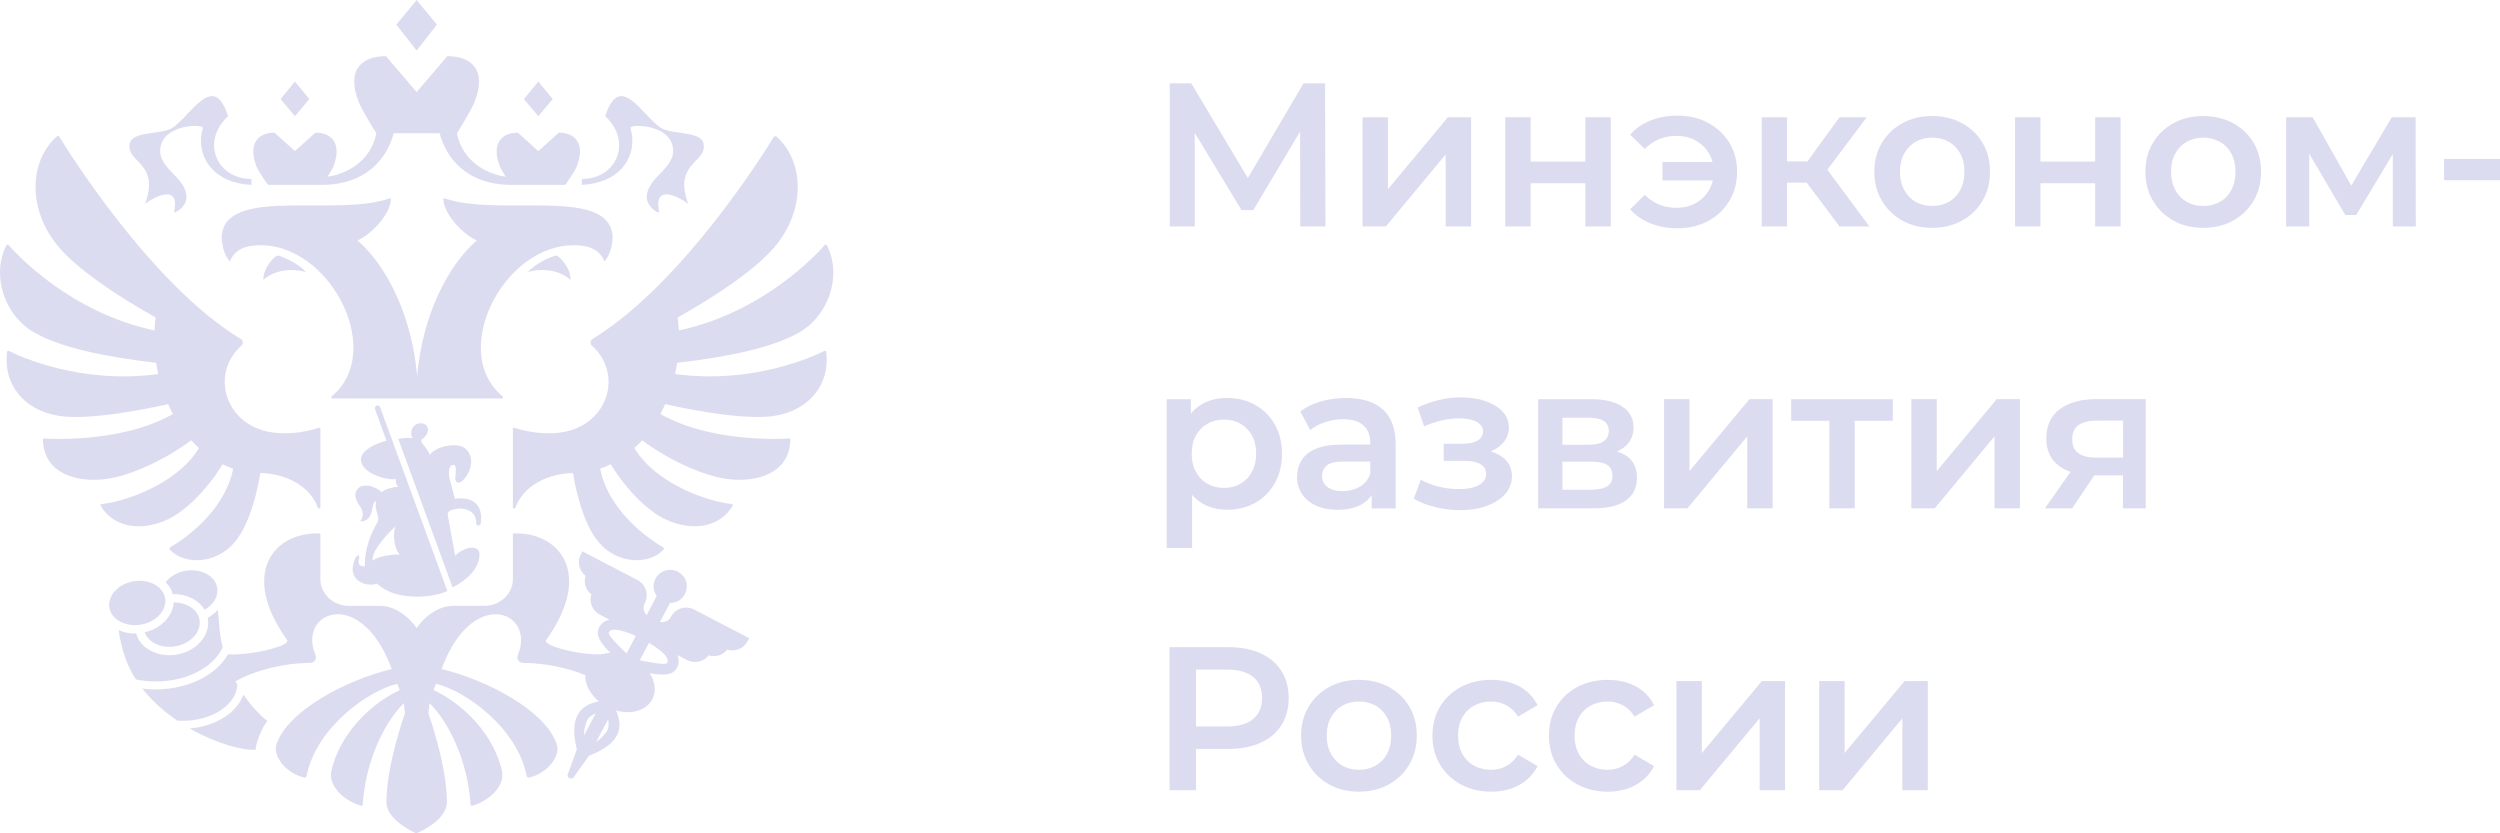 <svg width="120" height="40" viewBox="0 0 120 40" fill="none" xmlns="http://www.w3.org/2000/svg">
<path d="M27.934 8.873C27.919 8.852 27.928 8.59 27.928 8.59C29.602 8.59 30.369 6.796 29.051 5.578C29.758 3.365 30.832 5.578 31.739 6.146C32.25 6.467 33.663 6.275 33.774 6.909C33.934 7.815 32.309 7.802 33.031 9.778C32.667 9.503 31.322 8.735 31.648 10.204C31.506 10.204 31.045 9.891 31.045 9.465C31.045 8.55 32.309 8.132 32.309 7.25C32.309 5.934 30.197 5.939 30.261 6.146C30.627 7.316 29.931 8.776 27.934 8.873ZM27.389 13.431C26.763 12.885 25.864 12.898 25.348 13.056C25.686 12.643 26.473 12.305 26.705 12.264C26.81 12.273 27.389 12.808 27.389 13.431ZM7.929 28.738C8.009 29.317 7.47 29.878 6.729 29.988C6.099 30.082 5.499 29.816 5.304 29.353C5.073 28.811 5.518 28.374 5.52 28.367C5.748 28.118 6.077 27.951 6.447 27.895C7.14 27.792 7.842 28.131 7.929 28.738ZM10.43 28.234C10.485 28.64 10.232 29.034 9.822 29.273C9.54 28.793 8.94 28.5 8.286 28.519C8.272 28.471 8.265 28.42 8.246 28.374C8.179 28.215 8.078 28.073 7.953 27.951L8.021 27.862C8.249 27.613 8.578 27.446 8.947 27.391C9.641 27.287 10.342 27.626 10.43 28.234ZM8.382 31.029C7.741 31.125 7.124 30.853 6.944 30.35C7.727 30.172 8.297 29.58 8.334 28.917C8.943 28.911 9.508 29.244 9.582 29.779C9.661 30.357 9.123 30.918 8.382 31.029ZM26.532 4.756L25.839 5.577L25.147 4.756L25.839 3.916L26.532 4.756ZM12.069 8.59C12.069 8.59 12.079 8.852 12.064 8.873C10.067 8.776 9.371 7.315 9.736 6.146C9.8 5.939 7.688 5.934 7.688 7.25C7.688 8.131 8.952 8.549 8.952 9.464C8.952 9.89 8.491 10.203 8.351 10.203C8.675 8.734 7.33 9.503 6.967 9.778C7.689 7.802 6.064 7.814 6.223 6.908C6.335 6.275 7.747 6.467 8.259 6.146C9.166 5.577 10.239 3.365 10.947 5.577C9.629 6.795 10.396 8.59 12.069 8.59ZM20.972 1.182L19.998 2.426L19.024 1.182L19.998 0L20.972 1.182ZM21.475 28.369C20.86 28.67 19.027 28.91 18.094 28.011C17.772 28.16 16.926 28.018 16.926 27.312C16.926 27.189 16.98 26.902 17.092 26.735C17.194 26.583 17.27 26.671 17.238 26.794C17.152 27.125 17.276 27.185 17.52 27.186C17.47 26.393 17.843 25.516 18.083 25.134C18.309 24.774 17.945 24.597 18.052 24.067C17.761 24.067 18.035 25.029 17.291 25.029C17.491 24.744 17.424 24.5 17.246 24.253C16.991 23.897 16.998 23.581 17.243 23.396C17.486 23.212 17.998 23.322 18.326 23.625C18.465 23.476 18.887 23.372 19.111 23.372C19.015 23.261 18.98 23.139 19.01 23.002C18.393 23.049 17.326 22.658 17.326 22.058C17.326 21.607 18.08 21.266 18.55 21.155L18.002 19.64C17.944 19.467 18.181 19.387 18.247 19.553L21.475 28.37V28.369ZM14.85 4.756L14.157 5.578L13.465 4.756L14.157 3.916L14.85 4.756ZM12.866 8.873C12.866 8.873 12.413 8.263 12.3 7.961C11.893 6.873 12.413 6.366 13.174 6.366L14.157 7.253L15.14 6.366C15.902 6.366 16.422 6.873 16.014 7.961C15.962 8.099 15.838 8.304 15.72 8.483C16.637 8.358 17.806 7.733 18.064 6.395C18.064 6.395 17.385 5.324 17.216 4.89C16.605 3.332 17.385 2.695 18.526 2.695L19.998 4.418L21.471 2.695C22.611 2.695 23.392 3.332 22.78 4.89C22.61 5.324 21.933 6.395 21.933 6.395C22.19 7.733 23.36 8.358 24.276 8.483C24.159 8.304 24.034 8.099 23.982 7.961C23.574 6.873 24.095 6.366 24.856 6.366L25.839 7.253L26.823 6.366C27.584 6.366 28.105 6.873 27.697 7.961C27.584 8.263 27.132 8.873 27.132 8.873H24.549C22.376 8.873 21.399 7.547 21.104 6.396H18.895C18.599 7.547 17.622 8.873 15.45 8.873H12.866ZM15.916 19.028C18.63 16.794 15.623 11.268 12.021 11.809C11.309 11.917 11.083 12.398 11.04 12.545C10.798 12.341 10.573 11.635 10.66 11.172C11.072 8.982 16.185 10.433 18.76 9.503C18.81 10.141 17.967 11.164 17.162 11.543C18.539 12.732 19.774 15.128 20.023 18.056C20.273 15.129 21.508 12.732 22.885 11.543C22.079 11.164 21.238 10.141 21.287 9.503C23.862 10.433 28.974 8.982 29.385 11.172C29.473 11.635 29.249 12.341 29.007 12.545C28.964 12.398 28.738 11.917 28.024 11.809C24.423 11.268 21.415 16.794 24.13 19.028C24.171 19.062 24.147 19.125 24.092 19.125H15.953C15.898 19.125 15.875 19.062 15.916 19.028ZM31.862 26.367C31.204 27.104 29.687 27.118 28.758 26.053C28.187 25.396 27.748 24.178 27.502 22.707C26.819 22.707 25.256 22.999 24.734 24.376C24.712 24.434 24.62 24.419 24.62 24.358V20.587C24.62 20.548 24.66 20.523 24.698 20.536C25.557 20.818 26.451 20.853 27.07 20.733C29.19 20.342 29.919 17.953 28.414 16.593C28.31 16.5 28.323 16.341 28.445 16.268C28.498 16.236 28.55 16.204 28.602 16.17C32.864 13.474 36.744 7.23 37.159 6.549L37.252 6.536C38.563 7.682 38.69 9.93 37.312 11.692C36.401 12.858 34.488 14.133 32.528 15.239C32.556 15.446 32.575 15.654 32.586 15.861C36.621 14.999 39.182 12.226 39.589 11.759C39.616 11.728 39.669 11.735 39.689 11.771C40.432 13.22 39.788 15.168 38.315 15.984C37.023 16.699 34.996 17.12 32.502 17.417C32.475 17.597 32.442 17.776 32.403 17.954C36.15 18.459 39.076 17.095 39.574 16.843C39.61 16.825 39.656 16.847 39.661 16.886C39.851 18.437 38.867 19.683 37.187 19.959C35.497 20.238 31.929 19.398 31.929 19.398C31.858 19.559 31.781 19.717 31.7 19.872C34.061 21.221 37.375 21.077 37.876 21.047C37.91 21.046 37.94 21.072 37.939 21.105C37.9 22.735 36.305 23.182 34.897 22.991C33.694 22.828 32.013 22.032 30.824 21.132C30.705 21.264 30.578 21.388 30.448 21.507C31.584 23.361 34.252 24.122 35.121 24.191C35.163 24.195 35.188 24.238 35.168 24.273C34.597 25.255 33.311 25.581 31.905 24.911C31.069 24.511 30.029 23.463 29.316 22.287C29.152 22.367 28.982 22.435 28.807 22.495C29.25 24.711 31.462 26.063 31.848 26.284L31.862 26.367ZM23.017 26.619C23.017 27.243 22.47 27.824 21.724 28.191L19.115 21.065C19.304 21.019 19.671 21.009 19.806 21.032C19.628 20.716 19.822 20.319 20.193 20.319C20.608 20.319 20.667 20.771 20.308 21.042C20.181 21.136 20.205 21.21 20.297 21.318C20.392 21.428 20.589 21.681 20.63 21.835C20.903 21.427 21.898 21.215 22.295 21.501C22.77 21.842 22.676 22.548 22.271 23.004C21.991 23.319 21.838 23.132 21.855 22.912C21.869 22.732 21.93 22.312 21.779 22.312C21.5 22.312 21.524 22.762 21.589 23.003C21.672 23.3 21.743 23.599 21.831 23.942C22.539 23.825 23.216 24.112 23.077 25.109C23.062 25.263 22.849 25.263 22.855 25.112C22.879 24.447 22.154 24.308 21.69 24.479C21.552 24.53 21.465 24.591 21.497 24.762C21.616 25.383 21.726 26.004 21.849 26.678C22.231 26.264 23.017 26.088 23.017 26.619ZM10.689 31.072C10.261 32.02 8.983 32.711 7.477 32.711C7.145 32.711 6.825 32.676 6.522 32.614C6.05 31.876 5.824 31.127 5.694 30.245C5.965 30.365 6.227 30.416 6.541 30.406C6.554 30.454 6.563 30.503 6.582 30.55C6.859 31.209 7.668 31.543 8.441 31.428C9.401 31.284 10.092 30.521 9.983 29.724C9.979 29.702 9.969 29.681 9.964 29.658C10.152 29.557 10.314 29.427 10.449 29.28L10.506 29.75C10.521 30.202 10.587 30.643 10.689 31.072ZM12.838 34.616C12.566 34.883 12.25 35.78 12.272 35.988C11.589 36.023 10.333 35.671 9.105 34.965C10.353 34.865 11.374 34.208 11.685 33.343C12.011 33.819 12.396 34.25 12.838 34.616ZM14.677 13.057C14.162 12.899 13.262 12.886 12.637 13.432C12.637 12.849 13.144 12.33 13.321 12.264C13.552 12.305 14.34 12.644 14.677 13.057ZM15.264 24.376C14.742 23 13.18 22.707 12.496 22.707C12.251 24.179 11.812 25.397 11.241 26.053C10.312 27.119 8.794 27.104 8.136 26.367L8.15 26.285C8.537 26.064 10.749 24.712 11.192 22.497C11.017 22.436 10.847 22.369 10.683 22.288C9.969 23.464 8.93 24.512 8.093 24.912C6.687 25.583 5.401 25.256 4.83 24.274C4.81 24.239 4.834 24.196 4.877 24.192C5.746 24.123 8.413 23.362 9.55 21.508C9.42 21.389 9.294 21.265 9.174 21.133C7.985 22.034 6.304 22.83 5.101 22.992C3.693 23.183 2.098 22.736 2.059 21.106C2.059 21.074 2.088 21.046 2.123 21.048C2.626 21.078 5.938 21.221 8.299 19.873C8.217 19.718 8.14 19.559 8.069 19.398C8.069 19.398 4.501 20.238 2.812 19.959C1.131 19.683 0.148 18.438 0.338 16.887C0.342 16.848 0.388 16.825 0.425 16.844C0.928 17.097 3.852 18.458 7.595 17.954C7.556 17.776 7.523 17.597 7.496 17.417C5.002 17.12 2.975 16.698 1.683 15.983C0.212 15.168 -0.432 13.221 0.309 11.771C0.328 11.735 0.383 11.728 0.41 11.761C0.821 12.23 3.38 14.999 7.413 15.861C7.423 15.653 7.442 15.445 7.47 15.239C5.51 14.132 3.597 12.857 2.686 11.692C1.308 9.93 1.435 7.683 2.744 6.536C2.773 6.512 2.82 6.518 2.839 6.55C3.245 7.217 7.287 13.698 11.554 16.267C11.675 16.341 11.689 16.499 11.584 16.592C10.091 17.932 10.789 20.338 12.929 20.733C13.547 20.852 14.441 20.818 15.3 20.535C15.338 20.523 15.379 20.549 15.379 20.586V24.357C15.379 24.418 15.287 24.433 15.264 24.375V24.376ZM19.073 32.823C17.733 33.125 15.159 34.901 14.708 37.282L14.638 37.327C13.774 37.158 13.063 36.319 13.278 35.702C13.838 34.106 16.602 32.645 18.804 32.114C18.356 30.894 17.762 30.162 17.176 29.79C15.834 28.939 14.536 29.985 15.14 31.429C15.22 31.622 15.111 31.82 14.876 31.82C13.648 31.82 12.195 32.182 11.3 32.71C11.33 32.767 11.363 32.823 11.395 32.879C11.326 33.835 10.18 34.599 8.777 34.599C8.685 34.599 8.594 34.595 8.505 34.589C7.887 34.167 7.302 33.652 6.832 33.051C8.522 33.264 10.252 32.618 10.941 31.411C12.022 31.469 13.974 31.01 13.78 30.718C11.442 27.447 13.232 25.498 15.379 25.607V27.804C15.379 28.509 15.996 29.081 16.759 29.081H18.242C19.306 29.081 19.998 30.146 19.998 30.146C19.998 30.146 20.691 29.081 21.755 29.081H23.238C24 29.081 24.619 28.509 24.619 27.804V25.607C26.767 25.498 28.554 27.446 26.218 30.718C26.01 31.03 28.142 31.502 28.924 31.393L28.926 31.399C29.043 31.365 29.167 31.344 29.297 31.336C28.856 30.895 28.556 30.497 28.758 30.113C28.866 29.908 29.027 29.796 29.255 29.745L28.789 29.502C28.437 29.318 28.266 28.909 28.384 28.53C28.114 28.32 28.003 27.966 28.104 27.64C27.789 27.396 27.696 26.963 27.88 26.611L27.957 26.465L30.597 27.84C31.002 28.051 31.158 28.549 30.947 28.951C30.843 29.148 30.891 29.376 31.041 29.525L31.521 28.61C31.352 28.374 31.316 28.055 31.46 27.78C31.665 27.39 32.149 27.239 32.54 27.443C33.278 27.827 33.002 28.952 32.158 28.942L31.677 29.856C31.885 29.894 32.102 29.802 32.204 29.606C32.416 29.203 32.916 29.047 33.321 29.258L35.962 30.632L35.885 30.778C35.7 31.129 35.289 31.299 34.908 31.182C34.697 31.45 34.342 31.56 34.015 31.46C33.769 31.773 33.335 31.866 32.981 31.683L32.514 31.439C32.6 31.657 32.603 31.847 32.494 32.056C32.293 32.437 31.799 32.422 31.191 32.316C31.446 32.724 31.511 33.184 31.311 33.566C31.026 34.109 30.302 34.309 29.572 34.104C29.722 34.445 29.799 34.799 29.674 35.156C29.515 35.611 29.053 35.976 28.274 36.272L27.532 37.313C27.428 37.45 27.199 37.332 27.253 37.168L27.687 35.967C27.486 35.16 27.525 34.574 27.809 34.185C28.033 33.878 28.369 33.739 28.736 33.667L28.727 33.655C28.313 33.304 28.078 32.842 28.093 32.407C27.223 32.049 26.1 31.82 25.122 31.82C24.888 31.82 24.779 31.622 24.859 31.429C25.463 29.985 24.165 28.939 22.824 29.79C22.238 30.162 21.644 30.894 21.195 32.114C23.397 32.645 26.162 34.106 26.72 35.703C26.936 36.319 26.224 37.159 25.361 37.328L25.291 37.283C24.839 34.901 22.266 33.125 20.926 32.824C20.859 33.003 20.881 32.946 20.814 33.124C22.273 33.811 23.687 35.259 24.091 36.981C24.276 37.77 23.394 38.481 22.663 38.675C22.627 38.685 22.59 38.659 22.589 38.623C22.451 36.446 21.484 34.597 20.62 33.756C20.596 33.921 20.578 34.086 20.566 34.251C20.566 34.251 21.452 36.709 21.452 38.502C21.452 39.336 20.207 39.918 19.977 40C19.793 39.918 18.548 39.336 18.548 38.502C18.548 36.709 19.434 34.251 19.434 34.251C19.422 34.086 19.404 33.921 19.381 33.756C18.516 34.598 17.549 36.447 17.411 38.624C17.409 38.66 17.373 38.685 17.336 38.675C16.606 38.481 15.723 37.77 15.909 36.981C16.312 35.259 17.727 33.811 19.186 33.124C19.119 32.946 19.14 33.002 19.073 32.823ZM19.195 26.617C18.926 26.375 18.84 25.672 18.977 25.264C18.332 25.889 17.825 26.538 17.891 26.901C18.171 26.704 18.727 26.617 19.195 26.617ZM29.223 30.352C29.153 30.485 29.749 31.051 30.003 31.293C30.027 31.315 30.052 31.34 30.077 31.362L30.514 30.529C30.201 30.379 29.382 30.049 29.223 30.352ZM31.15 30.861L30.713 31.693C31.051 31.762 31.958 31.954 32.031 31.814C32.192 31.512 31.452 31.03 31.15 30.861ZM29.181 34.985C29.224 34.863 29.221 34.671 29.19 34.533L28.618 35.609C28.858 35.455 29.119 35.16 29.181 34.985ZM28.032 35.3L28.59 34.252C28.457 34.306 28.31 34.385 28.233 34.492C28.124 34.641 28.023 35.017 28.032 35.3Z" fill="#DCDCF0"/>
<path d="M117.316 8.65V7.63H120V8.65H117.316ZM98.156 24.4L99.383 22.651C99.176 22.578 98.993 22.482 98.833 22.363C98.426 22.059 98.223 21.619 98.223 21.044C98.223 20.428 98.439 19.961 98.872 19.64C99.305 19.32 99.882 19.159 100.605 19.159H102.996V24.4H101.903V22.819H100.526L99.463 24.4H98.156ZM87.321 37.931V32.691H88.541V36.145L91.421 32.691H92.534V37.931H91.314V34.478L88.444 37.931H87.321ZM109.732 10.869V5.628H111.01L112.861 8.909L114.807 5.628H115.949L115.959 10.869H114.855V7.396L113.099 10.319H112.572L110.844 7.381V10.869H109.732ZM105.75 10.937C105.217 10.937 104.742 10.821 104.325 10.589C103.908 10.357 103.58 10.038 103.339 9.632C103.098 9.226 102.978 8.765 102.978 8.248C102.978 7.725 103.098 7.262 103.339 6.86C103.58 6.457 103.908 6.142 104.325 5.913C104.742 5.684 105.217 5.57 105.75 5.57C106.29 5.57 106.77 5.684 107.19 5.913C107.61 6.142 107.938 6.456 108.176 6.855C108.413 7.254 108.531 7.719 108.531 8.248C108.531 8.765 108.413 9.226 108.176 9.632C107.938 10.038 107.61 10.357 107.19 10.589C106.77 10.821 106.29 10.937 105.75 10.937ZM91.743 24.4V19.159H92.963V22.613L95.843 19.159H96.956V24.4H95.736V20.946L92.866 24.4H91.743ZM80.469 37.931V32.691H81.689V36.145L84.569 32.691H85.682V37.931H84.462V34.478L81.592 37.931H80.469ZM77.17 38C76.624 38 76.137 37.884 75.711 37.652C75.284 37.42 74.951 37.101 74.71 36.695C74.469 36.289 74.35 35.828 74.35 35.311C74.35 34.788 74.469 34.325 74.71 33.923C74.951 33.52 75.284 33.205 75.711 32.976C76.137 32.747 76.624 32.633 77.17 32.633C77.677 32.633 78.125 32.735 78.512 32.941C78.9 33.148 79.194 33.45 79.396 33.849L78.459 34.399C78.302 34.15 78.113 33.967 77.888 33.849C77.664 33.731 77.421 33.672 77.161 33.672C76.862 33.672 76.592 33.738 76.351 33.869C76.11 34 75.921 34.188 75.785 34.433C75.648 34.678 75.58 34.971 75.58 35.311C75.58 35.651 75.648 35.945 75.785 36.19C75.922 36.435 76.11 36.623 76.351 36.754C76.592 36.885 76.862 36.95 77.161 36.95C77.421 36.95 77.664 36.892 77.888 36.773C78.113 36.656 78.303 36.473 78.459 36.224L79.396 36.773C79.194 37.166 78.9 37.469 78.512 37.681C78.125 37.894 77.678 38 77.17 38ZM96.721 10.869V5.628H97.941V7.758H100.567V5.628H101.787V10.869H100.567V8.798H97.941V10.869H96.721ZM85.975 20.2V19.16H90.855V20.2H89.029V24.4H87.809V20.2H85.975ZM92.739 10.937C92.205 10.937 91.73 10.821 91.314 10.589C90.897 10.357 90.569 10.038 90.328 9.632C90.087 9.226 89.967 8.765 89.967 8.248C89.967 7.725 90.087 7.262 90.328 6.86C90.569 6.457 90.897 6.142 91.314 5.913C91.73 5.684 92.205 5.57 92.739 5.57C93.279 5.57 93.759 5.684 94.178 5.913C94.598 6.142 94.927 6.456 95.164 6.855C95.402 7.254 95.52 7.719 95.52 8.248C95.52 8.765 95.402 9.226 95.164 9.632C94.927 10.038 94.598 10.357 94.178 10.589C93.759 10.821 93.279 10.937 92.739 10.937ZM79.874 24.4V19.159H81.094V22.613L83.974 19.159H85.087V24.4H83.867V20.946L80.997 24.4H79.874ZM69.118 36.695C68.877 36.289 68.757 35.828 68.757 35.311C68.757 34.788 68.877 34.325 69.118 33.923C69.359 33.52 69.692 33.205 70.119 32.976C70.545 32.747 71.031 32.633 71.578 32.633C72.085 32.633 72.533 32.735 72.92 32.941C73.308 33.148 73.602 33.45 73.804 33.849L72.867 34.399C72.71 34.15 72.521 33.967 72.296 33.849C72.072 33.731 71.829 33.672 71.569 33.672C71.27 33.672 71 33.738 70.759 33.869C70.518 34 70.329 34.188 70.193 34.433C70.056 34.678 69.988 34.971 69.988 35.311C69.988 35.651 70.056 35.945 70.193 36.19C70.33 36.435 70.518 36.623 70.759 36.754C71 36.885 71.27 36.95 71.569 36.95C71.829 36.95 72.072 36.892 72.296 36.773C72.521 36.656 72.711 36.473 72.867 36.224L73.804 36.773C73.602 37.166 73.308 37.469 72.92 37.681C72.533 37.894 72.086 38 71.578 38C71.031 38 70.545 37.884 70.119 37.652C69.692 37.42 69.359 37.101 69.118 36.695ZM88.298 10.869L86.723 8.768H85.779V10.869H84.559V5.628H85.779V7.748H86.755L88.297 5.628H89.605L87.712 8.147L89.731 10.869H88.296H88.298ZM76.487 24.401H73.832V19.16H76.38C77.012 19.16 77.508 19.277 77.869 19.513C78.229 19.749 78.41 20.082 78.41 20.514C78.41 20.939 78.241 21.271 77.903 21.51C77.814 21.573 77.717 21.627 77.612 21.674C77.81 21.731 77.977 21.811 78.113 21.912C78.421 22.145 78.576 22.483 78.576 22.928C78.576 23.392 78.404 23.753 78.059 24.012C77.715 24.27 77.189 24.401 76.487 24.401ZM63.799 37.652C63.382 37.42 63.054 37.101 62.813 36.695C62.572 36.289 62.452 35.828 62.452 35.311C62.452 34.788 62.572 34.325 62.813 33.923C63.054 33.52 63.382 33.205 63.799 32.976C64.215 32.747 64.69 32.633 65.224 32.633C65.764 32.633 66.244 32.747 66.664 32.976C67.084 33.205 67.412 33.518 67.649 33.918C67.887 34.317 68.005 34.782 68.005 35.311C68.005 35.828 67.887 36.289 67.649 36.695C67.412 37.101 67.084 37.42 66.664 37.652C66.244 37.884 65.764 38 65.224 38C64.69 38 64.215 37.884 63.799 37.652ZM79.221 10.721C78.83 10.564 78.505 10.338 78.245 10.044L78.948 9.357C79.156 9.56 79.385 9.713 79.636 9.818C79.886 9.922 80.161 9.975 80.46 9.975C80.811 9.975 81.121 9.902 81.388 9.755C81.654 9.607 81.866 9.403 82.022 9.142C82.111 8.993 82.175 8.833 82.213 8.661H79.797V7.777H82.201C82.162 7.624 82.103 7.482 82.023 7.35C81.867 7.092 81.655 6.889 81.389 6.742C81.122 6.595 80.813 6.522 80.461 6.522C80.162 6.522 79.887 6.574 79.637 6.679C79.386 6.783 79.157 6.94 78.948 7.15L78.246 6.463C78.506 6.169 78.831 5.943 79.222 5.786C79.612 5.628 80.041 5.55 80.51 5.55C81.069 5.55 81.564 5.666 81.993 5.898C82.423 6.13 82.761 6.447 83.008 6.85C83.256 7.253 83.38 7.719 83.38 8.248C83.38 8.772 83.256 9.238 83.008 9.647C82.761 10.056 82.423 10.376 81.993 10.609C81.564 10.841 81.069 10.957 80.51 10.957C80.041 10.957 79.611 10.878 79.221 10.721ZM68.908 24.346C68.521 24.251 68.171 24.115 67.859 23.938L68.201 23.026C68.454 23.17 68.74 23.281 69.06 23.359C69.379 23.437 69.698 23.476 70.016 23.476C70.29 23.476 70.524 23.449 70.719 23.393C70.915 23.338 71.066 23.254 71.173 23.143C71.28 23.032 71.335 22.904 71.335 22.76C71.335 22.55 71.246 22.392 71.066 22.284C70.887 22.176 70.632 22.122 70.3 22.122H69.295V21.298H70.203C70.411 21.298 70.589 21.275 70.735 21.229C70.882 21.184 70.993 21.115 71.071 21.023C71.149 20.932 71.188 20.824 71.188 20.7C71.188 20.576 71.141 20.466 71.046 20.371C70.952 20.277 70.817 20.204 70.641 20.155C70.465 20.106 70.253 20.082 70.006 20.082C69.746 20.082 69.477 20.114 69.201 20.18C68.924 20.245 68.643 20.34 68.357 20.464L68.045 19.561C68.376 19.41 68.701 19.295 69.016 19.213C69.332 19.132 69.646 19.087 69.958 19.08C70.433 19.061 70.856 19.11 71.227 19.228C71.598 19.345 71.891 19.515 72.106 19.738C72.32 19.96 72.427 20.222 72.427 20.523C72.427 20.771 72.351 20.995 72.198 21.195C72.045 21.395 71.837 21.55 71.573 21.661C71.567 21.664 71.561 21.666 71.554 21.669C71.753 21.727 71.926 21.808 72.076 21.912C72.407 22.145 72.573 22.46 72.573 22.859C72.573 23.18 72.466 23.462 72.251 23.708C72.037 23.953 71.742 24.145 71.368 24.282C70.993 24.419 70.566 24.488 70.085 24.488C69.687 24.488 69.296 24.441 68.908 24.346ZM72.251 10.869V5.628H73.472V7.758H76.097V5.628H77.317V10.869H76.097V8.798H73.472V10.869H72.251ZM62.496 23.709C62.336 23.47 62.257 23.2 62.257 22.899C62.257 22.605 62.327 22.34 62.467 22.105C62.607 21.869 62.836 21.683 63.155 21.546C63.474 21.408 63.897 21.339 64.424 21.339H65.771V21.261C65.771 20.902 65.664 20.621 65.449 20.423C65.234 20.223 64.909 20.123 64.473 20.123C64.18 20.123 63.893 20.169 63.609 20.261C63.326 20.352 63.087 20.48 62.892 20.644L62.413 19.751C62.693 19.535 63.027 19.373 63.414 19.265C63.801 19.158 64.202 19.103 64.619 19.103C65.374 19.103 65.958 19.285 66.371 19.648C66.784 20.011 66.991 20.572 66.991 21.331V24.402H65.839V23.767C65.718 23.949 65.555 24.099 65.346 24.216C65.044 24.387 64.661 24.471 64.199 24.471C63.808 24.471 63.467 24.405 63.174 24.27C62.882 24.136 62.656 23.95 62.496 23.711V23.709ZM56.137 37.931V31.063H58.948C59.553 31.063 60.073 31.161 60.505 31.357C60.938 31.553 61.271 31.835 61.505 32.201C61.739 32.567 61.856 33.002 61.856 33.505C61.856 34.009 61.739 34.444 61.505 34.81C61.271 35.177 60.938 35.458 60.505 35.654C60.072 35.85 59.553 35.948 58.948 35.948H57.407V37.93H56.138L56.137 37.931ZM65.4 10.869V5.628H66.62V9.082L69.499 5.628H70.612V10.869H69.392V7.415L66.522 10.869H65.4ZM56 26.303V19.16H57.162V19.852C57.317 19.661 57.499 19.508 57.708 19.391C58.053 19.198 58.447 19.102 58.889 19.102C59.403 19.102 59.857 19.212 60.251 19.435C60.645 19.657 60.957 19.968 61.188 20.367C61.419 20.767 61.534 21.238 61.534 21.78C61.534 22.323 61.419 22.796 61.188 23.198C60.957 23.601 60.645 23.913 60.251 24.136C59.857 24.358 59.404 24.469 58.889 24.469C58.466 24.469 58.081 24.371 57.732 24.175C57.539 24.066 57.368 23.927 57.22 23.757V26.303H56ZM56.147 10.869V4H57.181L59.897 8.545L62.569 4H63.603L63.623 10.869H62.412L62.404 6.318L60.158 10.084H59.592L57.347 6.377V10.869H56.147ZM57.201 21.779C57.201 22.113 57.27 22.405 57.407 22.653C57.544 22.902 57.728 23.092 57.963 23.222C58.197 23.353 58.46 23.418 58.753 23.418C59.046 23.418 59.307 23.353 59.539 23.222C59.77 23.091 59.954 22.902 60.09 22.653C60.227 22.405 60.295 22.114 60.295 21.779C60.295 21.44 60.227 21.146 60.09 20.901C59.953 20.656 59.77 20.467 59.539 20.337C59.307 20.206 59.046 20.141 58.753 20.141C58.46 20.141 58.197 20.206 57.963 20.337C57.728 20.468 57.543 20.656 57.407 20.901C57.27 21.146 57.201 21.439 57.201 21.779ZM63.673 22.353C63.529 22.488 63.458 22.652 63.458 22.849C63.458 23.071 63.546 23.248 63.722 23.378C63.898 23.51 64.142 23.575 64.454 23.575C64.753 23.575 65.021 23.506 65.259 23.369C65.496 23.231 65.667 23.029 65.771 22.761V22.152H64.512C64.095 22.152 63.816 22.219 63.673 22.353ZM58.89 32.141H57.407V34.869H58.89C59.449 34.869 59.871 34.75 60.154 34.511C60.437 34.272 60.579 33.937 60.579 33.505C60.579 33.067 60.437 32.73 60.154 32.495C59.871 32.259 59.449 32.141 58.89 32.141ZM63.888 34.432C63.751 34.677 63.683 34.97 63.683 35.311C63.683 35.644 63.751 35.936 63.888 36.184C64.025 36.433 64.208 36.623 64.439 36.753C64.67 36.884 64.932 36.95 65.225 36.95C65.524 36.95 65.79 36.884 66.025 36.753C66.259 36.622 66.443 36.433 66.576 36.184C66.71 35.936 66.776 35.645 66.776 35.311C66.776 34.971 66.71 34.677 66.576 34.432C66.442 34.187 66.259 33.998 66.025 33.868C65.79 33.737 65.527 33.672 65.234 33.672C64.935 33.672 64.67 33.737 64.439 33.868C64.208 33.999 64.024 34.187 63.888 34.432ZM74.996 23.506H76.392C76.723 23.506 76.974 23.452 77.143 23.343C77.312 23.236 77.397 23.07 77.397 22.848C77.397 22.612 77.319 22.439 77.163 22.328C77.006 22.217 76.762 22.161 76.43 22.161H74.996V23.506ZM74.996 21.347H76.274C76.586 21.347 76.822 21.29 76.982 21.175C77.141 21.061 77.221 20.898 77.221 20.689C77.221 20.473 77.141 20.313 76.982 20.208C76.822 20.104 76.586 20.051 76.274 20.051H74.996V21.347ZM91.404 9.12C91.541 9.369 91.724 9.559 91.955 9.689C92.186 9.821 92.448 9.886 92.74 9.886C93.04 9.886 93.306 9.821 93.54 9.689C93.775 9.558 93.959 9.369 94.092 9.12C94.225 8.872 94.292 8.581 94.292 8.247C94.292 7.907 94.225 7.614 94.092 7.368C93.958 7.123 93.775 6.935 93.54 6.804C93.306 6.673 93.043 6.608 92.75 6.608C92.451 6.608 92.186 6.673 91.955 6.804C91.724 6.936 91.54 7.123 91.404 7.368C91.267 7.614 91.198 7.906 91.198 8.247C91.198 8.58 91.267 8.872 91.404 9.12ZM104.415 7.369C104.278 7.614 104.21 7.907 104.21 8.248C104.21 8.581 104.278 8.873 104.415 9.121C104.552 9.37 104.735 9.56 104.966 9.69C105.197 9.821 105.459 9.887 105.752 9.887C106.051 9.887 106.318 9.821 106.552 9.69C106.786 9.559 106.97 9.37 107.103 9.121C107.237 8.873 107.303 8.582 107.303 8.248C107.303 7.908 107.237 7.614 107.103 7.369C106.969 7.124 106.786 6.936 106.552 6.805C106.318 6.674 106.054 6.609 105.761 6.609C105.462 6.609 105.197 6.674 104.966 6.805C104.735 6.936 104.551 7.124 104.415 7.369ZM101.907 20.189H100.648C100.27 20.189 99.979 20.26 99.774 20.401C99.569 20.542 99.466 20.769 99.466 21.083C99.466 21.671 99.847 21.966 100.609 21.966H101.907V20.189Z" fill="#DCDCF0"/>
</svg>

